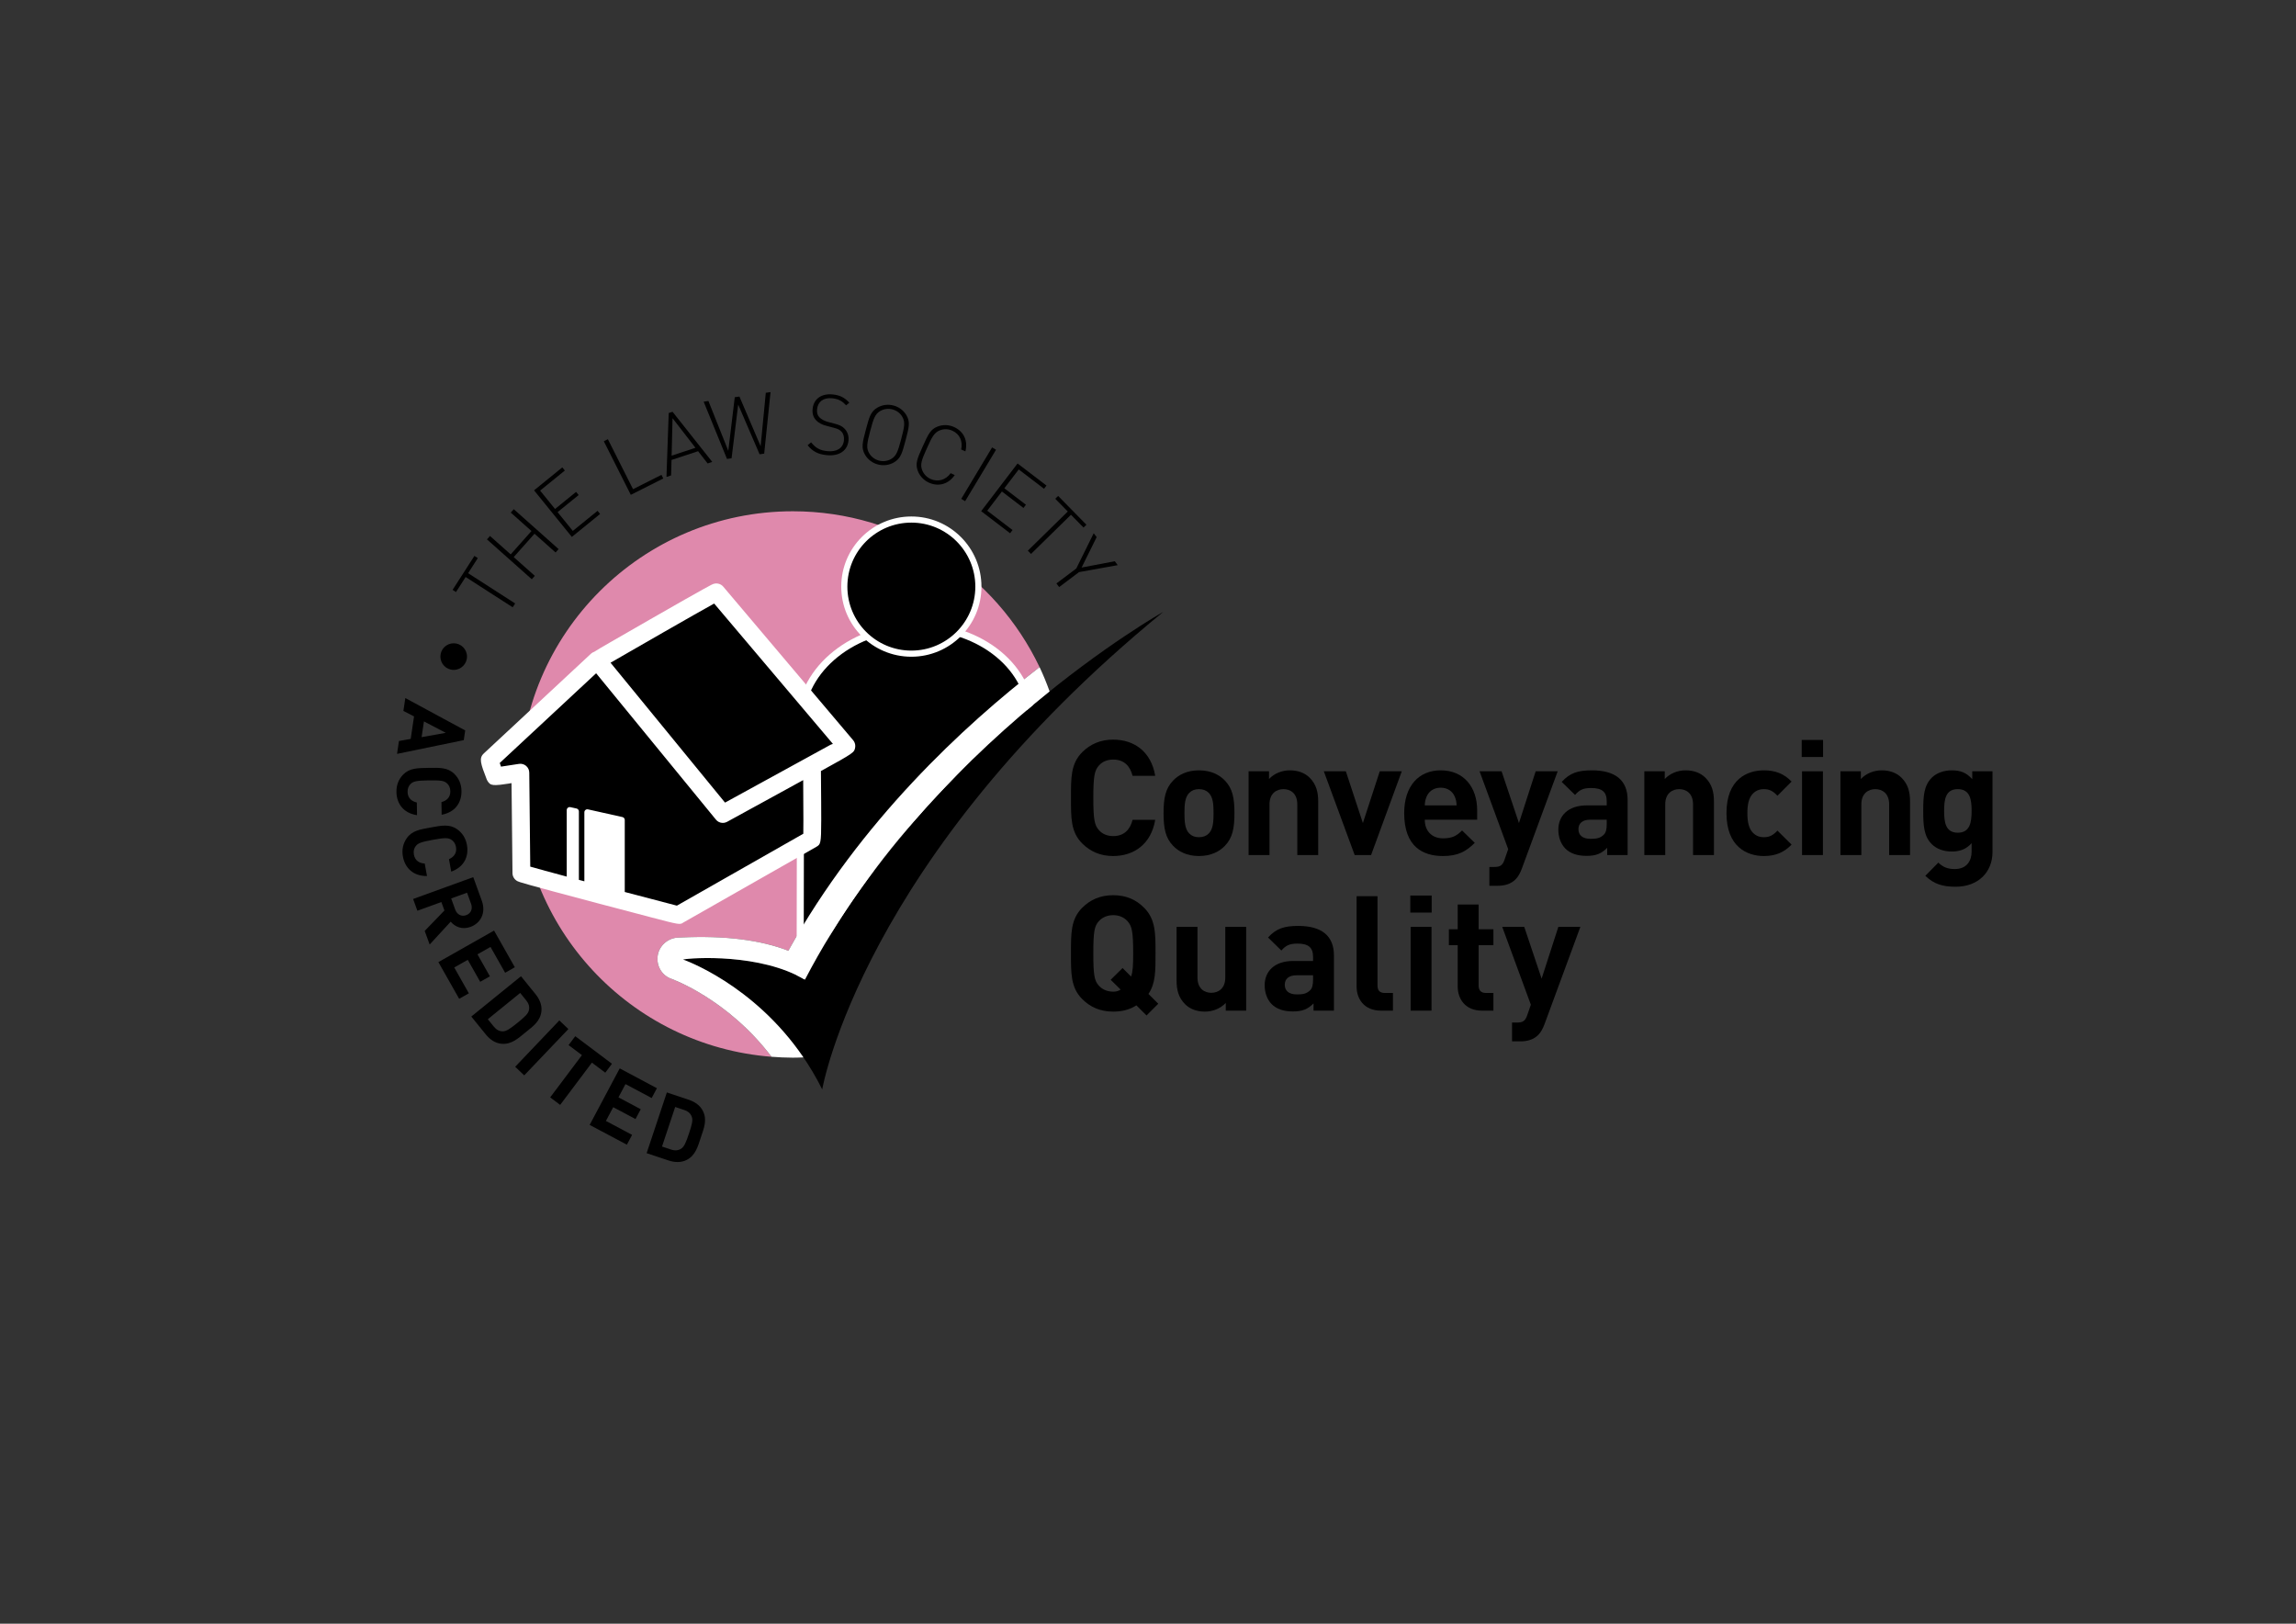 <?xml version="1.0" encoding="iso-8859-1"?>
<!-- Generator: Adobe Illustrator 23.0.2, SVG Export Plug-In . SVG Version: 6.00 Build 0)  -->
<svg version="1.1" id="Layer_1" xmlns="http://www.w3.org/2000/svg" xmlns:xlink="http://www.w3.org/1999/xlink" x="0px" y="0px"
	 viewBox="0 0 841.89 595.28" style="enable-background:new 0 0 841.89 595.28;" xml:space="preserve">
<rect x="0" y="0" width="841.89" height="595.28" fill="#333333" stroke="none"/>
<g>
	<path d="M408.145,313.834c-4.598,0-8.37-1.65-11.317-4.598c-4.244-4.244-4.126-9.49-4.126-16.741c0-7.25-0.118-12.496,4.126-16.74
		c2.947-2.947,6.72-4.598,11.317-4.598c7.839,0,13.97,4.48,15.443,13.263h-8.311c-0.825-3.36-2.947-5.954-7.074-5.954
		c-2.24,0-4.067,0.825-5.246,2.181c-1.591,1.768-2.063,3.773-2.063,11.848c0,8.076,0.472,10.081,2.063,11.848
		c1.179,1.356,3.006,2.182,5.246,2.182c4.126,0,6.249-2.594,7.074-5.954h8.311C422.115,309.354,415.926,313.834,408.145,313.834z"/>
	<path d="M449.168,310.061c-1.887,2.004-5.011,3.773-9.55,3.773c-4.538,0-7.604-1.769-9.489-3.773
		c-2.771-2.888-3.478-6.366-3.478-11.966c0-5.541,0.707-9.019,3.478-11.907c1.886-2.004,4.951-3.773,9.489-3.773
		c4.539,0,7.663,1.769,9.55,3.773c2.77,2.888,3.477,6.366,3.477,11.907C452.645,303.695,451.938,307.174,449.168,310.061z
		 M443.214,290.668c-0.884-0.884-2.062-1.356-3.596-1.356c-1.532,0-2.652,0.472-3.536,1.356c-1.592,1.591-1.769,4.244-1.769,7.427
		c0,3.184,0.177,5.895,1.769,7.487c0.884,0.884,2.004,1.355,3.536,1.355c1.533,0,2.712-0.472,3.596-1.355
		c1.592-1.592,1.768-4.303,1.768-7.487C444.982,294.913,444.806,292.26,443.214,290.668z"/>
	<path d="M475.69,313.48v-18.568c0-4.185-2.652-5.6-5.069-5.6s-5.128,1.415-5.128,5.6v18.568h-7.663V282.77h7.486v2.829
		c2.004-2.122,4.833-3.183,7.663-3.183c3.064,0,5.54,1.002,7.25,2.711c2.476,2.476,3.124,5.364,3.124,8.724v19.629H475.69z"/>
	<path d="M502.744,313.48h-6.013l-11.317-30.711h8.076l6.248,18.98l6.189-18.98h8.075L502.744,313.48z"/>
	<path d="M522.43,300.513c0,3.949,2.417,6.838,6.72,6.838c3.359,0,5.01-0.943,6.955-2.889l4.657,4.539
		c-3.124,3.124-6.131,4.833-11.672,4.833c-7.25,0-14.205-3.301-14.205-15.739c0-10.021,5.423-15.679,13.38-15.679
		c8.548,0,13.381,6.248,13.381,14.677v3.419H522.43z M533.394,291.965c-0.825-1.828-2.535-3.183-5.129-3.183
		c-2.593,0-4.303,1.355-5.128,3.183c-0.472,1.12-0.648,1.945-0.707,3.301h11.671C534.042,293.91,533.865,293.085,533.394,291.965z"
		/>
	<path d="M558.029,318.432c-0.648,1.71-1.356,3.007-2.299,3.949c-1.769,1.769-4.067,2.358-6.602,2.358h-3.007v-6.896h1.768
		c2.181,0,3.066-0.531,3.832-2.771l1.296-3.772l-10.492-28.53h8.076l6.365,18.98l6.131-18.98h8.075L558.029,318.432z"/>
	<path d="M589.326,313.48v-2.652c-2.062,2.062-4.008,2.947-7.545,2.947c-3.478,0-6.012-0.885-7.84-2.712
		c-1.65-1.709-2.534-4.185-2.534-6.897c0-4.893,3.359-8.901,10.492-8.901h7.25v-1.533c0-3.36-1.65-4.833-5.718-4.833
		c-2.947,0-4.303,0.707-5.894,2.535l-4.893-4.774c3.007-3.301,5.954-4.244,11.082-4.244c8.606,0,13.086,3.655,13.086,10.846v20.219
		H589.326z M589.149,300.513h-6.071c-2.771,0-4.303,1.297-4.303,3.478c0,2.122,1.414,3.537,4.421,3.537
		c2.122,0,3.477-0.177,4.833-1.474c0.825-0.767,1.12-2.004,1.12-3.891V300.513z"/>
	<path d="M620.801,313.48v-18.568c0-4.185-2.652-5.6-5.069-5.6c-2.417,0-5.128,1.415-5.128,5.6v18.568h-7.663V282.77h7.486v2.829
		c2.004-2.122,4.833-3.183,7.663-3.183c3.065,0,5.54,1.002,7.25,2.711c2.476,2.476,3.124,5.364,3.124,8.724v19.629H620.801z"/>
	<path d="M646.794,313.834c-6.131,0-13.734-3.301-13.734-15.739c0-12.437,7.604-15.679,13.734-15.679
		c4.243,0,7.427,1.297,10.138,4.127l-5.187,5.187c-1.592-1.71-2.947-2.417-4.951-2.417c-1.828,0-3.242,0.648-4.362,2.004
		c-1.179,1.474-1.709,3.537-1.709,6.778c0,3.243,0.53,5.365,1.709,6.838c1.12,1.355,2.534,2.004,4.362,2.004
		c2.004,0,3.359-0.707,4.951-2.417l5.187,5.129C654.221,312.478,651.037,313.834,646.794,313.834z"/>
	<path d="M660.644,277.524v-6.249h7.839v6.249H660.644z M660.762,313.48V282.77h7.663v30.711H660.762z"/>
	<path d="M692.708,313.48v-18.568c0-4.185-2.652-5.6-5.069-5.6s-5.128,1.415-5.128,5.6v18.568h-7.663V282.77h7.486v2.829
		c2.004-2.122,4.833-3.183,7.663-3.183c3.064,0,5.54,1.002,7.25,2.711c2.476,2.476,3.124,5.364,3.124,8.724v19.629H692.708z"/>
	<path d="M717.109,325.093c-4.716,0-7.958-0.943-11.141-4.009l4.774-4.833c1.71,1.65,3.419,2.357,6.013,2.357
		c4.598,0,6.189-3.242,6.189-6.366v-3.124c-2.005,2.24-4.304,3.065-7.31,3.065c-3.006,0-5.6-1.002-7.31-2.711
		c-2.888-2.889-3.124-6.838-3.124-12.203c0-5.364,0.236-9.254,3.124-12.143c1.71-1.709,4.362-2.711,7.368-2.711
		c3.242,0,5.364,0.884,7.486,3.242v-2.888h7.427v29.59C730.607,319.728,725.361,325.093,717.109,325.093z M717.876,289.312
		c-4.539,0-5.011,3.891-5.011,7.957c0,4.068,0.472,8.017,5.011,8.017c4.538,0,5.069-3.949,5.069-8.017
		C722.945,293.203,722.414,289.312,717.876,289.312z"/>
	<path d="M420.405,372.288l-3.713-3.714c-2.358,1.532-5.187,2.299-8.488,2.299c-4.774,0-8.429-1.65-11.376-4.598
		c-4.244-4.244-4.126-9.49-4.126-16.74s-0.118-12.496,4.126-16.74c2.947-2.947,6.602-4.598,11.376-4.598
		c4.775,0,8.371,1.65,11.317,4.598c4.245,4.244,4.185,9.49,4.185,16.74c0,6.308,0.06,10.964-2.593,14.854l3.596,3.596
		L420.405,372.288z M413.45,337.746c-1.179-1.355-3.006-2.239-5.246-2.239c-2.24,0-4.126,0.884-5.305,2.239
		c-1.592,1.768-2.004,3.714-2.004,11.789c0,8.075,0.413,10.021,2.004,11.789c1.179,1.355,3.065,2.24,5.305,2.24
		c1.003,0,1.945-0.236,2.711-0.767l-3.654-3.596l4.362-4.303l3.124,3.124c0.648-1.827,0.767-4.244,0.767-8.488
		C415.513,341.46,415.042,339.515,413.45,337.746z"/>
	<path d="M449.462,370.52v-2.829c-2.004,2.122-4.833,3.183-7.663,3.183c-3.064,0-5.541-1.002-7.25-2.711
		c-2.476-2.476-3.124-5.364-3.124-8.725V339.81h7.663v18.567c0,4.184,2.652,5.6,5.069,5.6c2.416,0,5.128-1.415,5.128-5.6V339.81
		h7.663v30.71H449.462z"/>
	<path d="M481.644,370.52v-2.652c-2.062,2.062-4.008,2.947-7.545,2.947c-3.478,0-6.012-0.885-7.84-2.712
		c-1.65-1.709-2.534-4.185-2.534-6.896c0-4.893,3.359-8.9,10.492-8.9h7.25v-1.532c0-3.36-1.65-4.834-5.718-4.834
		c-2.947,0-4.303,0.707-5.895,2.535l-4.893-4.775c3.007-3.301,5.954-4.243,11.082-4.243c8.607,0,13.086,3.654,13.086,10.846v20.218
		H481.644z M481.467,357.552h-6.071c-2.77,0-4.303,1.297-4.303,3.478c0,2.122,1.414,3.537,4.421,3.537
		c2.122,0,3.477-0.177,4.833-1.474c0.825-0.767,1.12-2.004,1.12-3.891V357.552z"/>
	<path d="M506.397,370.52c-6.307,0-8.96-4.421-8.96-8.783v-33.185h7.663v32.715c0,1.827,0.767,2.77,2.712,2.77h2.947v6.484H506.397z
		"/>
	<path d="M517.125,334.564v-6.248h7.839v6.248H517.125z M517.242,370.52v-30.71h7.663v30.71H517.242z"/>
	<path d="M543.412,370.52c-6.248,0-8.9-4.421-8.9-8.783v-15.207h-3.242v-5.836h3.242v-9.077h7.662v9.077h5.423v5.836h-5.423v14.736
		c0,1.768,0.825,2.77,2.652,2.77h2.771v6.484H543.412z"/>
	<path d="M566.34,375.471c-0.648,1.71-1.355,3.007-2.299,3.949c-1.769,1.769-4.067,2.358-6.602,2.358h-3.007v-6.896h1.769
		c2.181,0,3.065-0.531,3.832-2.771l1.296-3.772l-10.492-28.529h8.076l6.365,18.979l6.131-18.979h8.075L566.34,375.471z"/>
</g>
<path d="M171.239,240.711c0,2.696-2.186,4.883-4.882,4.883c-2.691,0-4.876-2.188-4.876-4.883c0-2.694,2.185-4.874,4.876-4.874
	C169.053,235.837,171.239,238.017,171.239,240.711z"/>
<path d="M171.645,210.142l17.25,11.094l-0.904,1.407l-17.252-11.101l-3.539,5.51l-1.248-0.804l8.005-12.444l1.243,0.806
	L171.645,210.142z"/>
<path d="M203.716,202.548l-7.725-6.878l-7.623,8.568l7.735,6.877l-1.109,1.248l-16.436-14.618l1.112-1.249l7.593,6.749l7.62-8.559
	l-7.596-6.757l1.105-1.248l16.438,14.627L203.716,202.548z"/>
<path d="M209.681,196.844l-13.858-17.078l10.361-8.414l0.936,1.149l-9.071,7.36l5.471,6.742l7.72-6.267l0.941,1.151l-7.727,6.267
	l5.586,6.886l9.073-7.361l0.932,1.15L209.681,196.844z"/>
<path d="M231.297,181.415l-9.893-19.653l1.488-0.748l9.227,18.325l10.428-5.253l0.665,1.327L231.297,181.415z"/>
<path d="M255.008,164.176l-8.741,2.871l0.335-13.732L255.008,164.176z M261.164,169.34l-14.556-18.375l-1.408,0.465l-0.822,23.429
	l1.697-0.565l0.156-5.67l9.741-3.202l3.492,4.481L261.164,169.34z"/>
<path d="M280.21,166.306l-1.686,0.242l-7.846-18.229l-2.43,19.692l-1.677,0.242l-8.558-20.995l1.746-0.252l7.288,18.279
	l2.375-19.664l1.712-0.24l7.78,18.205l1.887-19.589l1.741-0.251L280.21,166.306z"/>
<path d="M303.12,166.861c-3.259-0.329-5.197-1.43-6.99-3.635l1.29-1.053c1.763,2.171,3.297,2.953,5.939,3.225
	c3.444,0.354,5.795-1.078,6.088-3.942c0.135-1.288-0.153-2.406-0.884-3.194c-0.727-0.755-1.291-1.038-3.045-1.497l-2.511-0.659
	c-1.634-0.418-2.893-1.102-3.734-2.002c-1.066-1.101-1.481-2.51-1.308-4.2c0.376-3.66,3.232-5.721,7.408-5.293
	c2.703,0.28,4.35,1.191,6.055,3.019l-1.183,0.964c-1.23-1.345-2.496-2.31-5.108-2.583c-3.162-0.324-5.252,1.231-5.533,3.999
	c-0.132,1.262,0.138,2.253,0.839,2.976c0.703,0.725,1.914,1.376,3.12,1.688l2.329,0.613c2.027,0.514,2.91,0.981,3.758,1.841
	c1.095,1.111,1.648,2.687,1.467,4.443C310.735,165.254,307.662,167.328,303.12,166.861z"/>
<path d="M330.446,160.972c-1.213,4.57-1.767,6.188-3.692,7.306c-1.362,0.788-2.943,0.973-4.471,0.572
	c-1.52-0.404-2.8-1.352-3.591-2.713c-1.123-1.923-0.801-3.603,0.404-8.172c1.213-4.569,1.77-6.18,3.692-7.298
	c1.365-0.787,2.948-0.972,4.471-0.57c1.522,0.401,2.805,1.352,3.595,2.71C331.974,154.73,331.657,156.404,330.446,160.972z
	 M332.06,161.401c1.271-4.805,1.744-6.694,0.317-9.148c-1.029-1.778-2.733-3.057-4.738-3.588c-1.998-0.532-4.113-0.267-5.895,0.765
	c-2.452,1.431-2.983,3.306-4.258,8.108c-1.276,4.811-1.739,6.702-0.317,9.156c1.034,1.778,2.738,3.056,4.74,3.588
	c1.993,0.531,4.117,0.264,5.891-0.763C330.255,168.084,330.784,166.21,332.06,161.401z"/>
<path d="M340.623,176.95c-1.881-0.852-3.358-2.398-4.083-4.32c-1.006-2.654-0.232-4.44,1.812-8.978
	c2.041-4.536,2.864-6.297,5.527-7.303c1.919-0.726,4.047-0.644,5.937,0.2c3.574,1.618,5.16,5.004,4.172,8.939l-1.545-0.699
	c0.651-3.033-0.533-5.665-3.236-6.888c-1.435-0.644-3.027-0.715-4.499-0.159c-2.088,0.788-2.898,2.284-4.835,6.595
	c-1.947,4.313-2.533,5.913-1.74,7.999c0.558,1.472,1.668,2.614,3.102,3.266c2.701,1.214,5.517,0.385,7.357-2.117l1.494,0.676
	C347.796,177.505,344.146,178.536,340.623,176.95z"/>
<path d="M352.467,182.887l11.318-18.865l1.434,0.861l-11.325,18.864L352.467,182.887z"/>
<path d="M359.769,187.399l13.35-17.487l10.605,8.108l-0.901,1.173l-9.278-7.087l-5.272,6.903l7.911,6.034l-0.903,1.182l-7.902-6.039
	l-5.383,7.047l9.28,7.087l-0.903,1.183L359.769,187.399z"/>
<path d="M392.697,188.72l-14.645,14.359l-1.169-1.189l14.649-14.362l-4.589-4.671l1.059-1.039l10.363,10.562l-1.056,1.037
	L392.697,188.72z"/>
<path d="M395.647,209.749l-7.28,5.485l-1.001-1.335l7.28-5.478l6.393-12.927l1.077,1.424l-5.525,11.157l12.172-2.316l1.077,1.431
	L395.647,209.749z"/>
<path d="M154.589,270.252l0.862-5.77l8.005,4.184L154.589,270.252z M145.589,276.381l24.46-5.034l0.528-3.557l-21.955-11.874
	l-0.701,4.722l3.898,2.012l-1.221,8.246l-4.313,0.764L145.589,276.381z"/>
<path d="M145.365,290.346c-0.046-2.575,0.84-4.697,2.463-6.369c2.333-2.407,5.265-2.39,9.318-2.463
	c4.052-0.065,6.987-0.177,9.397,2.153c1.676,1.63,2.626,3.721,2.673,6.284c0.069,4.386-2.377,7.855-7.276,8.754l-0.072-4.643
	c1.87-0.488,3.301-1.704,3.259-4.004c-0.02-1.255-0.497-2.27-1.264-2.914c-1-0.875-2.13-1.116-6.643-1.044
	c-4.512,0.074-5.629,0.353-6.6,1.261c-0.747,0.669-1.194,1.701-1.167,2.954c0.034,2.3,1.5,3.464,3.39,3.893l0.07,4.652
	C147.994,298.109,145.43,294.691,145.365,290.346z"/>
<path d="M147.733,313.996c-0.454-2.533,0.072-4.77,1.404-6.686c1.91-2.758,4.81-3.219,8.794-3.943
	c3.99-0.723,6.862-1.311,9.625,0.605c1.912,1.33,3.192,3.232,3.653,5.768c0.782,4.312-1.069,8.123-5.753,9.816l-0.829-4.568
	c1.763-0.791,2.978-2.213,2.568-4.49c-0.226-1.232-0.862-2.148-1.728-2.662c-1.127-0.703-2.277-0.764-6.719,0.047
	c-4.438,0.805-5.495,1.264-6.309,2.309c-0.629,0.791-0.899,1.873-0.676,3.105c0.408,2.27,2.048,3.178,3.977,3.299l0.833,4.568
	C151.591,321.228,148.511,318.275,147.733,313.996z"/>
<path d="M170.953,335.516c-1.703,0.619-3.358-0.176-4.049-2.07l-1.469-4.061l5.821-2.107l1.476,4.055
	C173.416,333.225,172.657,334.895,170.953,335.516z M157.547,346.277l7.717-8.379c1.548,1.854,4.154,3.045,7.253,1.922
	c3.684-1.338,5.784-5.115,4.149-9.605l-3.137-8.639l-22.05,8.01l1.566,4.305l8.794-3.191l1.125,3.098l-7.234,7.496L157.547,346.277z
	"/>
<path d="M160.75,352.723l20.41-11.561l7.614,13.447l-3.553,2.018l-5.36-9.461l-4.787,2.709l4.564,8.057l-3.559,2.012l-4.56-8.057
	l-4.958,2.807l5.356,9.473l-3.553,2.008L160.75,352.723z"/>
<path d="M189.847,374.9c-2.764,2.246-4.154,3.203-5.511,3.203c-1.241-0.014-2.282-0.521-3.283-1.754l-2.18-2.686l11.871-9.633
	l2.179,2.688c0.998,1.23,1.28,2.359,1.031,3.576C193.677,371.631,192.61,372.654,189.847,374.9z M192.734,378.457
	c2.737-2.221,5.409-4.047,5.794-7.754c0.234-2.182-0.623-4.326-2.164-6.225l-5.332-6.576l-18.216,14.781l5.332,6.578
	c1.537,1.893,3.469,3.172,5.644,3.395C187.5,383.043,189.994,380.682,192.734,378.457z"/>
<path d="M188.906,391.092l16.185-16.988l3.32,3.162l-16.193,16.982L188.906,391.092z"/>
<path d="M217.038,389.582l-11.637,15.488l-3.661-2.752l11.643-15.488l-4.903-3.68l2.454-3.264l13.456,10.109l-2.449,3.266
	L217.038,389.582z"/>
<path d="M216.214,412.406l11.021-20.715l13.638,7.264l-1.921,3.603l-9.597-5.111l-2.585,4.863l8.172,4.35l-1.917,3.605l-8.177-4.35
	l-2.68,5.035l9.608,5.111l-1.923,3.6L216.214,412.406z"/>
<path d="M252.661,415.48c-1.122,3.377-1.776,4.934-2.923,5.662c-1.055,0.654-2.208,0.789-3.707,0.289l-3.288-1.094l4.835-14.502
	l3.285,1.094c1.501,0.496,2.344,1.305,2.792,2.461C254.127,410.662,253.789,412.109,252.661,415.48z M257.01,416.928
	c1.113-3.348,2.384-6.328,0.717-9.656c-0.982-1.963-2.858-3.312-5.168-4.082l-8.037-2.684l-7.414,22.264l8.035,2.678
	c2.314,0.772,4.626,0.809,6.587-0.168C255.063,423.611,255.898,420.272,257.01,416.928z"/>
<path style="fill:#DF89AC;" d="M246.165,358.84c-3.514-1.232-5.548-4.797-5.001-8.48c0.55-3.688,3.758-6.473,7.485-6.623
	l1.185-0.045c15.944-0.744,29.071,0.912,39.229,4.871c26.368-47.445,64.372-82.565,92.124-103.982
	c-16.098-33.788-50.549-57.14-90.463-57.14c-55.315,0-100.162,44.84-100.162,100.162c0,52.678,40.679,95.823,92.338,99.829
	C266.882,366.297,246.413,358.922,246.165,358.84z"/>
<path style="stroke:#FFFFFF;stroke-width:2.591;" d="M377.996,262.419c-0.782-18.913-20.256-33.515-43.547-32.613
	c-23.286,0.9-41.579,16.948-40.904,35.878l-0.161,100.473l17.814-33.33l32.922-41.15L377.996,262.419z"/>
<path style="stroke:#FFFFFF;stroke-width:2.246;" d="M358.753,215.061c0,13.569-11.012,24.583-24.579,24.583
	c-13.583,0-24.585-11.014-24.585-24.583c0-13.58,11.002-24.585,24.585-24.585C347.741,190.476,358.753,201.482,358.753,215.061z"/>
<path d="M250.433,351.773c0,0,32.96,11.27,51.053,47.619c0,0,14.611-84.711,125.044-175.059c0,0-86.519,48.556-131.377,134.84
	C278.933,349.451,253.55,351.107,250.433,351.773z"/>
<path style="fill:#FFFFFF;" d="M250.433,351.773c3.118-0.666,28.501-2.322,44.719,7.4c24.452-47.027,61.266-82.84,89.713-105.694
	c-1.095-3.033-2.3-6.01-3.678-8.899c-27.751,21.417-65.756,56.537-92.124,103.982c-10.158-3.959-23.284-5.615-39.229-4.871
	l-1.185,0.045c-3.727,0.15-6.935,2.936-7.485,6.623c-0.547,3.684,1.487,7.248,5.001,8.48c0.247,0.082,20.716,7.457,36.735,28.592
	c2.582,0.189,5.186,0.33,7.823,0.33c1.304,0,2.587-0.051,3.876-0.103C276.135,360.576,250.433,351.773,250.433,351.773z"/>
<g>
	<path d="M297.955,309.574c1.477-0.881,1.729-1.031,1.729-9.6c0-1.741-0.009-3.823-0.023-6.332c0,0-0.061-8.353-0.085-11.135
		c11.865-6.532,11.914-6.624,12.22-8.393c0.032-0.183,0.046-0.364,0.046-0.546c0-0.749-0.261-1.488-0.756-2.067l-46.424-54.872
		c-0.871-1.026-2.358-1.387-3.616-0.91c-0.47,0.174-1.351,0.506-22.423,12.586l-14.233,8.175c-2.828,1.635-4.637,2.679-5.804,3.439
		c-0.363,0.12-0.716,0.298-1.029,0.554c-0.081,0.069-0.144,0.149-0.218,0.221c0.027-0.029,0.041-0.062,0.068-0.085l-38.25,35.6
		c-1.816,1.676-1.2,3.562,1.021,9.281c0.07,0.181,0.158,0.358,0.259,0.524c1.097,1.762,1.744,1.911,8.607,0.823
		c0.063,5.958,0.342,32.184,0.342,32.184c0.012,1.205,0.752,2.336,1.838,2.859c0.51,0.25,1.368,0.666,29.196,8.021l18.842,4.955
		c9.5,2.488,9.986,2.611,11.076,1.803L297.955,309.574z"/>
	<path style="fill:#FFFFFF;" d="M299.35,310.453c1.519-0.904,1.777-1.062,1.777-9.852c0-1.79-0.012-3.925-0.023-6.498
		c0,0-0.065-8.577-0.088-11.431c12.182-6.706,12.228-6.801,12.545-8.616c0.032-0.186,0.047-0.374,0.047-0.561
		c0-0.769-0.27-1.526-0.778-2.122l-47.648-56.32c-0.896-1.056-2.417-1.423-3.711-0.934c-0.482,0.181-1.386,0.52-23.016,12.916
		l-14.602,8.395c-2.911,1.675-4.764,2.749-5.962,3.528c-0.374,0.122-0.733,0.306-1.055,0.569c-0.084,0.069-0.147,0.151-0.226,0.226
		c0.025-0.03,0.044-0.065,0.072-0.087l-39.264,36.538c-1.862,1.72-1.23,3.659,1.048,9.524c0.072,0.189,0.165,0.369,0.269,0.54
		c1.128,1.808,1.79,1.967,8.834,0.844c0.067,6.114,0.349,33.032,0.349,33.032c0.014,1.24,0.775,2.4,1.891,2.938
		c0.52,0.258,1.401,0.678,29.965,8.232l19.338,5.088c9.749,2.553,10.249,2.676,11.369,1.848L299.35,310.453z M261.867,221.267
		c2.908,3.435,39.288,46.431,43.529,51.442c-0.055,0.03-0.116,0.064-0.172,0.096c-0.266,0.064-0.536,0.153-0.787,0.294
		l-38.587,21.148l-41.98-51.286C232.352,238.068,254.901,225.105,261.867,221.267z M229.085,327.016v-26.406
		c0-0.512-0.354-0.955-0.852-1.062l-12.635-2.821c-0.319-0.071-0.662,0.005-0.921,0.209c-0.256,0.21-0.404,0.526-0.404,0.853v25.31
		c-0.676-0.176-1.346-0.357-2.01-0.533v-25.086c0-0.512-0.357-0.951-0.854-1.064l-2.272-0.5c-0.321-0.072-0.662,0.006-0.917,0.214
		c-0.257,0.207-0.41,0.522-0.41,0.853v24.391c-5.845-1.564-10.753-2.902-13.378-3.654c-0.042-4.109-0.363-34.473-0.363-34.473
		c-0.01-0.954-0.436-1.856-1.166-2.47c-0.732-0.612-1.693-0.878-2.633-0.721c-2.249,0.364-4.797,0.761-6.564,1.006
		c-0.17-0.492-0.326-0.936-0.461-1.343c2.177-2.023,27.532-25.623,35.341-32.89l43.931,53.663c0.004,0.006,0.009,0.014,0.015,0.016
		c0.089,0.111,0.194,0.205,0.3,0.301c0.059,0.055,0.112,0.111,0.165,0.166c0.091,0.07,0.194,0.125,0.283,0.184
		c0.083,0.053,0.169,0.119,0.256,0.166c0.072,0.037,0.158,0.064,0.237,0.092c0.114,0.051,0.226,0.107,0.35,0.143
		c0.077,0.021,0.163,0.031,0.249,0.047c0.12,0.025,0.236,0.059,0.359,0.066c0.1,0.012,0.198,0.006,0.291,0.006
		c0.114,0,0.228,0.006,0.338-0.006c0.091-0.008,0.179-0.031,0.263-0.047c0.121-0.023,0.247-0.041,0.363-0.076
		c0.074-0.023,0.144-0.055,0.216-0.09c0.133-0.045,0.264-0.092,0.389-0.156c0.01-0.008,0.015-0.008,0.025-0.014l27.895-15.29
		c0.042,5.009,0.074,10.575,0.074,14.763c0,2.074-0.013,3.74-0.03,4.898c-2.759,1.568-44.233,25.162-46.353,26.365
		C245.236,331.262,237.695,329.289,229.085,327.016z"/>
</g>
<g>
</g>
<g>
</g>
<g>
</g>
<g>
</g>
<g>
</g>
<g>
</g>
</svg>
